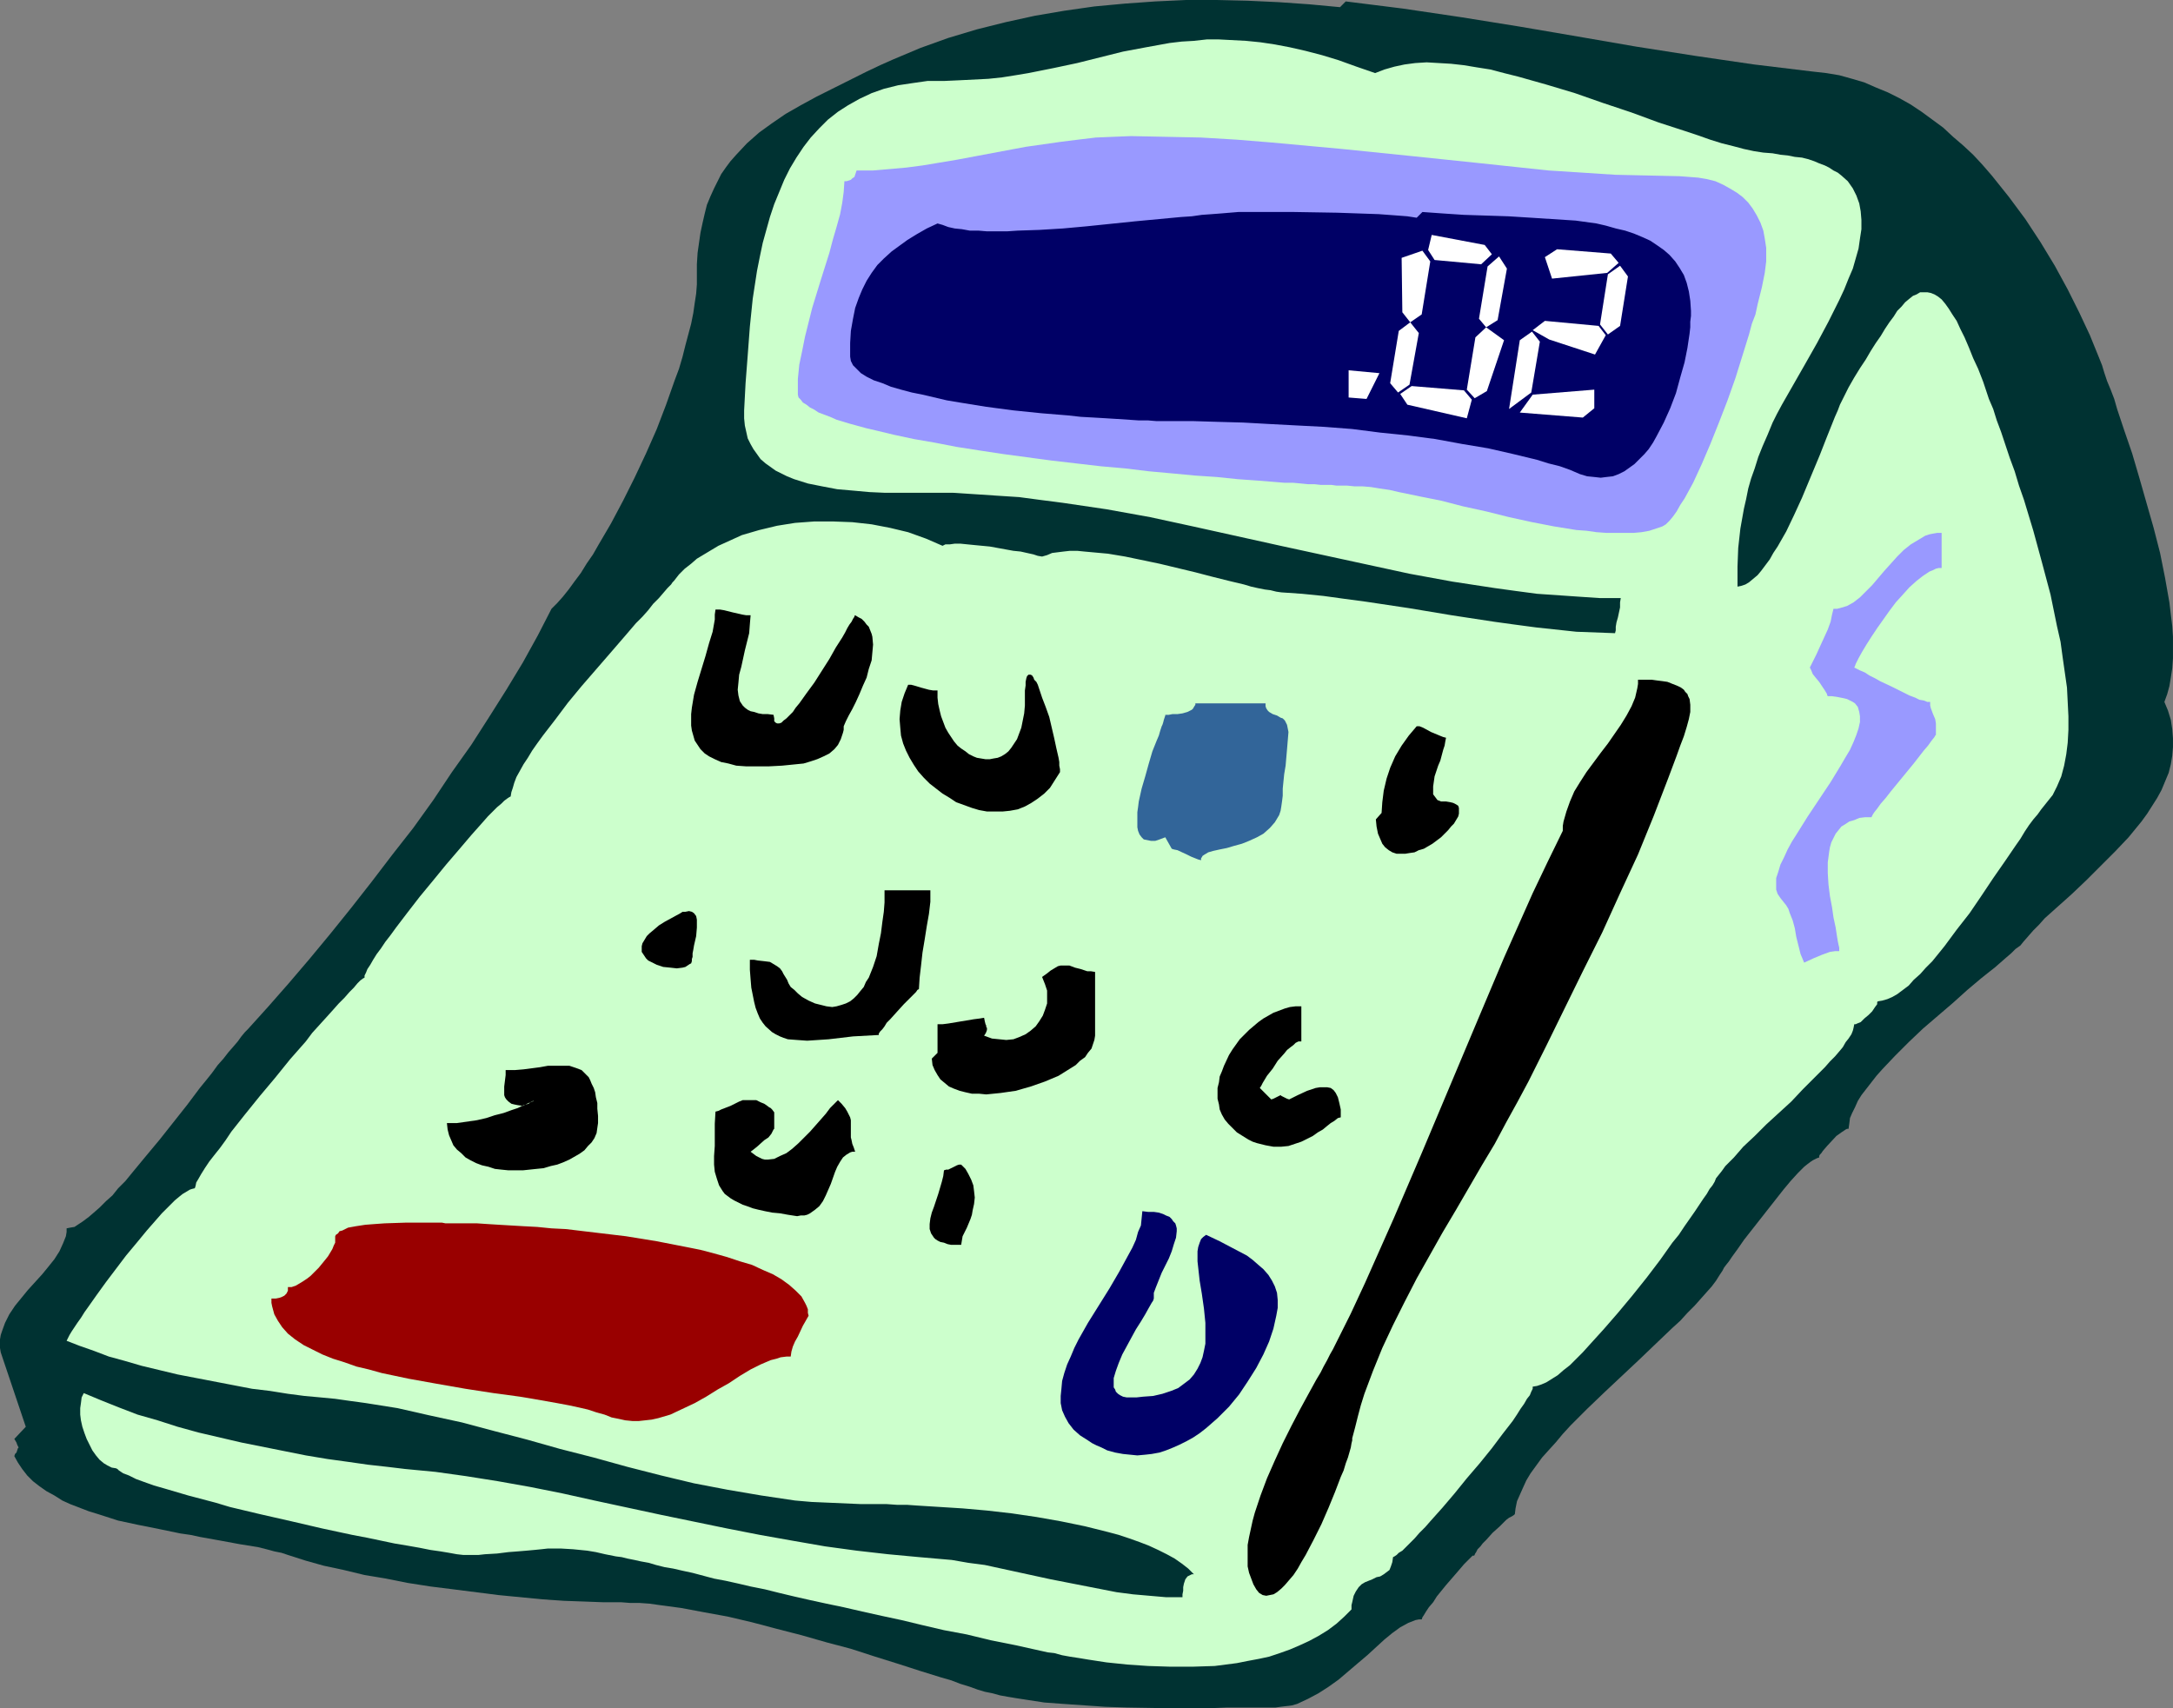 <?xml version="1.0" encoding="UTF-8" standalone="no"?>
<svg
   version="1.0"
   width="129.724mm"
   height="101.977mm"
   id="svg31"
   sodipodi:docname="Calculator 10.wmf"
   xmlns:inkscape="http://www.inkscape.org/namespaces/inkscape"
   xmlns:sodipodi="http://sodipodi.sourceforge.net/DTD/sodipodi-0.dtd"
   xmlns="http://www.w3.org/2000/svg"
   xmlns:svg="http://www.w3.org/2000/svg">
  <rect width="100%" height="100%" fill="#808080" stroke="none"/>
  <sodipodi:namedview
     id="namedview31"
     pagecolor="#ffffff"
     bordercolor="#000000"
     borderopacity="0.25"
     inkscape:showpageshadow="2"
     inkscape:pageopacity="0.0"
     inkscape:pagecheckerboard="0"
     inkscape:deskcolor="#d1d1d1"
     inkscape:document-units="mm" />
  <defs
     id="defs1">
    <pattern
       id="WMFhbasepattern"
       patternUnits="userSpaceOnUse"
       width="6"
       height="6"
       x="0"
       y="0" />
  </defs>
  <path
     style="fill:#003232;fill-opacity:1;fill-rule:evenodd;stroke:none"
     d="m 124.432,137.363 -3.07,5.979 -3.394,6.141 -3.717,6.141 -3.878,6.141 -4.04,6.303 -4.363,6.141 -4.202,6.303 -4.525,6.303 -4.686,5.979 -4.686,6.141 -4.686,5.979 -4.686,5.818 -4.686,5.656 -4.686,5.495 -4.686,5.333 -4.525,5.01 -0.646,0.646 -0.808,0.97 -0.808,1.131 -0.97,1.131 -1.131,1.293 -1.131,1.454 -1.293,1.454 -1.293,1.778 -1.293,1.616 -1.454,1.778 -2.909,3.878 -6.141,7.757 -3.232,3.878 -3.07,3.717 -1.454,1.778 -1.616,1.616 -1.293,1.616 -1.454,1.293 -1.454,1.454 -1.293,1.131 -1.131,0.97 -1.293,0.97 -0.97,0.646 -0.97,0.646 -0.97,0.162 -0.808,0.162 v 0.808 l -0.162,0.97 -0.646,1.616 -0.808,1.778 -1.131,1.778 -1.293,1.616 -1.454,1.778 -3.232,3.555 -1.454,1.778 -1.454,1.778 -1.293,1.939 -0.97,1.939 -0.646,1.778 -0.323,0.97 L 0,302.2 v 0.97 0.97 l 0.162,0.97 0.323,0.97 5.333,15.837 -2.586,2.747 0.485,0.808 0.162,0.485 0.162,0.323 0.162,0.323 -0.162,0.162 -0.162,0.485 -0.162,0.485 -0.323,0.323 -0.162,0.485 0.808,1.454 0.97,1.454 1.131,1.454 1.293,1.293 1.454,1.131 1.616,1.131 1.778,0.97 1.778,1.131 1.778,0.808 2.101,0.808 2.101,0.808 2.101,0.646 4.525,1.454 4.525,0.97 4.848,0.97 4.686,0.97 2.262,0.323 2.262,0.485 4.525,0.808 4.363,0.808 4.04,0.646 1.939,0.485 1.778,0.485 1.616,0.323 1.454,0.485 4.04,1.293 4.04,1.131 4.525,0.97 4.686,1.131 4.848,0.808 4.848,0.97 5.171,0.808 5.171,0.646 10.181,1.293 5.01,0.485 5.01,0.485 4.686,0.323 4.525,0.162 4.363,0.162 h 4.04 l 2.101,0.162 h 2.101 l 2.262,0.162 2.262,0.323 2.424,0.323 2.424,0.323 5.171,0.97 5.333,0.97 5.494,1.293 5.494,1.454 5.656,1.454 5.656,1.616 5.494,1.454 5.494,1.778 5.171,1.616 5.01,1.616 4.686,1.454 2.262,0.646 2.101,0.808 2.101,0.646 1.778,0.646 1.616,0.485 1.616,0.323 1.778,0.485 1.778,0.323 1.939,0.323 2.101,0.323 4.202,0.646 4.363,0.323 4.686,0.323 4.686,0.323 4.848,0.162 9.534,0.162 h 9.05 l 4.202,-0.162 h 4.04 1.778 5.01 l 1.131,-0.162 1.293,-0.162 1.293,-0.162 1.131,-0.323 2.424,-1.131 2.424,-1.293 2.262,-1.454 2.262,-1.616 4.363,-3.717 2.101,-1.778 1.939,-1.778 1.939,-1.778 1.778,-1.454 1.778,-1.293 1.778,-0.97 0.808,-0.323 0.808,-0.323 0.808,-0.162 h 0.646 l 0.162,-0.485 0.323,-0.485 0.485,-0.808 0.646,-0.97 0.97,-1.131 0.808,-1.293 2.101,-2.586 2.101,-2.424 0.97,-1.131 0.97,-1.131 0.808,-0.808 0.646,-0.646 0.485,-0.485 h 0.323 l 0.162,-0.162 v -0.162 l 0.323,-0.485 0.323,-0.646 0.646,-0.646 0.485,-0.646 0.808,-0.808 1.454,-1.616 1.616,-1.454 0.808,-0.808 0.646,-0.646 0.646,-0.485 0.646,-0.323 0.485,-0.323 0.162,-0.162 0.162,-1.293 0.323,-1.616 0.646,-1.454 0.646,-1.454 0.808,-1.778 0.97,-1.616 1.293,-1.778 1.293,-1.778 1.454,-1.616 1.616,-1.778 1.616,-1.939 1.778,-1.939 3.717,-3.717 3.878,-3.717 7.918,-7.434 3.878,-3.717 3.555,-3.394 1.778,-1.616 1.616,-1.778 1.616,-1.616 1.293,-1.454 1.293,-1.454 1.293,-1.454 0.97,-1.293 0.808,-1.293 0.323,-0.485 0.323,-0.485 0.323,-0.646 0.485,-0.646 0.646,-0.808 0.646,-0.97 1.293,-1.778 1.454,-2.101 1.778,-2.262 3.555,-4.525 1.778,-2.262 1.778,-2.262 1.616,-1.939 1.616,-1.778 1.454,-1.454 0.808,-0.646 0.646,-0.485 0.485,-0.323 0.646,-0.323 0.323,-0.162 0.485,-0.162 V 260.829 l 0.162,-0.323 0.323,-0.323 0.323,-0.485 0.97,-1.131 2.101,-2.262 1.131,-0.808 0.485,-0.323 0.485,-0.323 0.323,-0.162 h 0.323 l 0.162,-1.131 0.162,-1.293 0.485,-1.131 0.646,-1.293 0.646,-1.454 0.808,-1.293 1.131,-1.454 1.131,-1.454 1.131,-1.454 1.293,-1.454 2.909,-3.07 3.07,-3.07 3.232,-3.07 6.787,-5.818 3.232,-2.909 3.07,-2.586 1.616,-1.293 1.454,-1.131 1.293,-1.131 1.293,-1.131 1.131,-0.97 0.97,-0.97 1.131,-0.808 0.646,-0.808 1.131,-1.293 1.131,-1.293 1.293,-1.293 1.293,-1.454 3.07,-2.747 1.454,-1.293 1.616,-1.454 3.232,-3.07 3.232,-3.232 3.232,-3.232 3.07,-3.232 2.909,-3.555 1.293,-1.778 1.131,-1.778 1.131,-1.778 0.97,-1.778 0.808,-1.939 0.808,-1.939 0.485,-1.939 0.323,-1.939 0.162,-1.939 v -1.939 l -0.162,-2.101 -0.323,-2.101 -0.646,-2.101 -0.808,-1.939 0.646,-1.778 0.485,-1.778 0.323,-1.939 0.323,-2.101 0.162,-2.262 v -2.262 -2.586 l -0.162,-2.424 -0.323,-2.586 -0.323,-2.747 -0.485,-2.747 -0.485,-2.747 -1.131,-5.656 -1.454,-5.656 -1.616,-5.656 -1.616,-5.656 -1.616,-5.495 -1.778,-5.171 -0.808,-2.424 -0.808,-2.424 -0.646,-2.262 -0.808,-2.101 -0.808,-1.939 -0.646,-1.939 -0.485,-1.616 -0.646,-1.616 -2.101,-5.171 -2.424,-5.171 -2.586,-5.171 -2.909,-5.333 -3.232,-5.333 -3.394,-5.171 -3.717,-5.01 -3.878,-4.848 -2.101,-2.424 -2.101,-2.262 -2.262,-2.101 -2.262,-1.939 -2.262,-2.101 -2.424,-1.778 -2.424,-1.778 -2.424,-1.616 -2.586,-1.454 -2.586,-1.293 -2.747,-1.131 -2.586,-1.131 -2.747,-0.808 -2.909,-0.808 -2.909,-0.485 -2.909,-0.323 L 395.758,14.544 382.507,12.605 369.094,10.504 356.004,8.242 342.753,5.979 329.664,3.878 316.574,1.939 310.11,1.131 303.646,0.323 302.353,1.616 295.404,0.97 288.456,0.485 281.507,0.162 274.558,0 h -6.949 l -6.949,0.323 -6.787,0.485 -6.949,0.646 -6.787,0.97 -6.626,1.131 -6.626,1.454 -6.464,1.616 -6.464,1.939 -6.302,2.262 -6.141,2.586 -2.909,1.293 -3.07,1.454 -3.878,1.939 -3.878,1.939 -3.555,1.778 -3.555,1.939 -3.394,1.939 -3.07,2.101 -2.909,2.101 -2.747,2.424 -2.424,2.586 -1.293,1.454 -0.97,1.293 -1.131,1.616 -0.808,1.616 -0.808,1.616 -0.808,1.778 -0.808,1.939 -0.485,1.939 -0.485,2.101 -0.485,2.262 -0.323,2.262 -0.323,2.262 -0.162,2.586 v 2.747 1.778 l -0.162,2.101 -0.323,2.101 -0.323,2.262 -0.485,2.424 -0.646,2.424 -0.646,2.424 -0.646,2.586 -0.808,2.747 -0.97,2.586 -1.939,5.495 -2.101,5.495 -2.424,5.495 -2.586,5.495 -2.586,5.171 -2.747,5.171 -2.747,4.687 -1.293,2.262 -1.454,2.101 -1.293,2.101 -1.454,1.939 -1.293,1.778 -1.293,1.616 -1.293,1.454 z"
     id="path1" />
  <path
     style="fill:#ccffcc;fill-opacity:1;fill-rule:evenodd;stroke:none"
     d="m 82.254,220.59 v -0.485 l 0.323,-0.646 0.323,-0.808 0.646,-0.97 0.646,-1.131 0.808,-1.293 0.97,-1.293 0.97,-1.454 1.131,-1.454 1.293,-1.778 2.586,-3.394 2.747,-3.555 3.07,-3.717 2.909,-3.555 2.909,-3.394 2.747,-3.232 1.293,-1.454 1.293,-1.454 1.131,-1.293 1.131,-1.131 0.97,-0.97 0.97,-0.808 0.646,-0.646 0.646,-0.485 0.485,-0.323 0.323,-0.162 0.162,-0.97 0.323,-0.97 0.323,-1.131 0.485,-1.293 0.808,-1.454 0.808,-1.454 0.97,-1.454 0.97,-1.616 1.131,-1.616 1.293,-1.778 2.747,-3.555 2.909,-3.878 3.07,-3.717 6.302,-7.272 3.07,-3.555 2.909,-3.394 1.454,-1.454 1.293,-1.454 1.131,-1.454 1.293,-1.293 0.97,-1.131 0.97,-1.131 0.808,-0.808 0.323,-0.485 0.323,-0.323 1.131,-1.454 1.293,-1.293 1.454,-1.131 1.293,-1.131 1.616,-0.97 1.616,-0.97 1.616,-0.97 1.778,-0.808 1.778,-0.808 1.778,-0.808 3.878,-1.131 4.04,-0.97 4.04,-0.646 4.363,-0.323 h 4.202 l 4.363,0.162 4.363,0.485 4.202,0.808 4.04,0.97 4.04,1.454 3.717,1.616 0.646,-0.323 h 0.97 l 1.131,-0.162 h 1.293 l 1.616,0.162 1.616,0.162 3.394,0.323 3.555,0.646 1.778,0.323 1.616,0.162 1.454,0.323 1.454,0.323 0.97,0.323 0.97,0.162 1.131,-0.323 1.131,-0.485 1.293,-0.162 1.293,-0.162 1.454,-0.162 h 1.616 l 1.616,0.162 1.778,0.162 3.555,0.323 3.878,0.646 3.878,0.808 3.878,0.808 8.08,1.939 3.717,0.97 3.878,0.97 3.394,0.808 1.616,0.485 1.454,0.323 1.616,0.323 1.293,0.162 1.293,0.323 1.131,0.162 4.686,0.323 4.848,0.485 4.686,0.646 4.848,0.646 9.696,1.454 9.696,1.616 9.534,1.454 4.686,0.646 4.848,0.646 4.525,0.485 4.525,0.485 4.363,0.162 4.363,0.162 0.162,-0.646 v -0.808 l 0.162,-0.97 0.323,-1.131 0.485,-2.262 v -1.131 l 0.162,-0.97 h -4.686 l -4.848,-0.323 -4.686,-0.323 -4.686,-0.323 -4.848,-0.646 -4.686,-0.646 -9.534,-1.454 -9.696,-1.778 -9.696,-2.101 -19.392,-4.202 -19.715,-4.363 -9.696,-2.101 -9.858,-1.778 -9.858,-1.454 -5.01,-0.646 -4.848,-0.646 -5.01,-0.323 -4.848,-0.323 -5.01,-0.323 h -4.848 -6.787 -3.717 l -3.555,-0.162 -3.555,-0.323 -3.717,-0.323 -3.394,-0.646 -3.232,-0.646 -3.07,-0.97 -1.616,-0.646 -1.293,-0.646 -1.293,-0.646 -1.131,-0.808 -1.131,-0.808 -1.131,-0.97 -0.808,-1.131 -0.808,-1.131 -0.646,-1.131 -0.646,-1.293 -0.323,-1.454 -0.323,-1.454 -0.162,-1.616 v -1.778 l 0.323,-6.141 0.485,-6.303 0.485,-6.464 0.646,-6.303 0.97,-6.303 0.646,-3.232 0.646,-3.07 0.808,-2.909 0.808,-2.909 0.97,-2.909 1.131,-2.747 1.131,-2.747 1.293,-2.586 1.454,-2.424 1.616,-2.424 1.616,-2.101 1.939,-2.101 1.939,-1.939 2.262,-1.778 2.262,-1.454 2.586,-1.454 2.747,-1.293 2.747,-0.97 3.232,-0.808 3.232,-0.485 3.394,-0.485 h 3.717 l 3.555,-0.162 3.232,-0.162 3.232,-0.162 3.07,-0.323 3.07,-0.485 2.909,-0.485 5.656,-1.131 5.333,-1.131 5.171,-1.293 5.171,-1.293 5.171,-0.97 5.333,-0.97 2.747,-0.323 2.747,-0.162 2.909,-0.323 h 2.747 l 3.07,0.162 3.07,0.162 3.232,0.323 3.232,0.485 3.394,0.646 3.555,0.808 3.717,0.97 3.717,1.131 4.04,1.454 4.202,1.454 2.101,-0.808 2.262,-0.646 2.262,-0.485 2.424,-0.323 2.586,-0.162 2.747,0.162 2.747,0.162 2.909,0.323 2.909,0.485 3.07,0.485 3.07,0.808 3.232,0.808 6.302,1.778 6.464,1.939 6.464,2.262 6.302,2.101 6.141,2.262 5.979,1.939 2.909,0.97 2.747,0.97 2.586,0.808 2.586,0.646 2.424,0.646 2.262,0.485 2.101,0.323 2.101,0.162 1.778,0.323 1.616,0.162 1.616,0.323 1.616,0.162 1.293,0.323 1.454,0.485 1.131,0.485 1.293,0.485 0.97,0.485 0.97,0.646 0.97,0.485 0.808,0.646 1.454,1.293 1.131,1.616 0.808,1.616 0.646,1.778 0.323,1.778 0.162,1.939 v 2.101 l -0.323,2.101 -0.323,2.262 -0.646,2.262 -0.646,2.262 -0.97,2.262 -0.97,2.424 -1.131,2.424 -2.424,4.848 -2.586,4.848 -2.747,4.848 -1.293,2.262 -1.293,2.262 -2.586,4.525 -1.131,2.101 -0.97,1.939 -1.131,2.747 -1.131,2.586 -0.97,2.424 -0.808,2.586 -0.808,2.262 -0.646,2.262 -0.485,2.424 -0.485,2.101 -0.808,4.525 -0.485,4.363 -0.162,4.202 v 4.525 l 0.808,-0.162 0.97,-0.323 0.808,-0.485 0.97,-0.808 0.97,-0.808 0.808,-0.97 0.97,-1.293 0.97,-1.293 0.808,-1.454 0.97,-1.454 1.939,-3.394 1.778,-3.717 1.778,-3.878 3.232,-7.757 0.808,-1.939 1.454,-3.717 0.646,-1.616 0.646,-1.616 0.646,-1.616 0.646,-1.454 0.485,-1.293 0.646,-1.293 0.485,-0.97 0.485,-0.97 0.323,-0.646 1.293,-2.262 1.293,-2.101 1.293,-1.939 1.131,-1.939 1.131,-1.778 1.131,-1.616 0.97,-1.616 0.97,-1.454 0.97,-1.293 0.808,-1.293 0.97,-0.97 0.808,-0.97 0.97,-0.808 0.808,-0.646 0.808,-0.323 0.808,-0.485 h 0.808 0.808 l 0.808,0.162 0.808,0.323 0.808,0.485 0.808,0.646 0.808,0.97 0.808,1.131 0.808,1.293 0.97,1.454 0.808,1.778 0.97,1.939 0.97,2.262 0.97,2.424 1.131,2.424 1.131,2.909 0.323,0.97 0.323,0.97 0.646,1.939 0.97,2.262 0.808,2.586 0.97,2.586 0.97,2.909 0.97,2.909 1.131,3.07 0.97,3.232 1.131,3.232 2.101,6.949 1.939,7.111 1.939,7.272 1.454,7.111 0.808,3.555 0.485,3.555 0.485,3.394 0.485,3.394 0.162,3.232 0.162,3.232 v 3.07 l -0.162,2.909 -0.323,2.586 -0.485,2.586 -0.646,2.424 -0.97,2.262 -0.97,1.939 -1.293,1.616 -0.646,0.808 -0.646,0.808 -0.808,1.131 -0.97,1.131 -0.97,1.293 -0.97,1.454 -0.97,1.616 -1.131,1.616 -2.424,3.555 -2.586,3.717 -2.586,3.878 -2.747,4.04 -2.909,3.717 -2.747,3.717 -2.747,3.394 -1.454,1.454 -1.293,1.454 -1.454,1.293 -1.131,1.293 -1.293,0.97 -1.293,0.97 -1.131,0.646 -1.131,0.485 -1.131,0.323 -0.97,0.162 -0.162,0.162 v 0.485 l -0.485,0.646 -0.646,0.97 -0.808,0.808 -0.97,0.808 -0.808,0.808 -0.808,0.323 -0.323,0.162 h -0.323 l -0.162,0.808 -0.162,0.646 -0.323,0.808 -0.646,0.97 -0.646,0.808 -0.646,1.131 -0.808,0.97 -0.97,1.131 -1.131,1.131 -1.131,1.293 -2.424,2.424 -2.586,2.586 -2.586,2.747 -5.656,5.171 -2.586,2.586 -2.586,2.424 -2.101,2.424 -0.97,0.97 -0.97,0.97 -0.808,1.131 -0.646,0.808 -0.646,0.808 -0.323,0.808 -0.485,0.808 -0.646,0.808 -0.646,1.131 -0.808,1.131 -0.97,1.454 -0.97,1.454 -1.131,1.616 -1.131,1.616 -1.293,1.939 -1.454,1.778 -2.747,3.878 -3.07,4.04 -3.232,4.04 -3.232,3.878 -3.232,3.717 -1.616,1.778 -1.616,1.778 -1.454,1.616 -1.454,1.454 -1.454,1.454 -1.454,1.131 -1.293,1.131 -1.293,0.808 -1.293,0.808 -1.131,0.485 -0.97,0.323 -0.97,0.162 v 0.485 l -0.323,0.646 -0.323,0.808 -0.646,0.808 -0.646,1.131 -0.808,1.131 -0.808,1.293 -0.97,1.454 -1.131,1.454 -1.131,1.454 -2.424,3.232 -2.747,3.394 -2.909,3.394 -2.747,3.394 -2.747,3.232 -2.747,3.07 -1.131,1.293 -1.293,1.293 -1.131,1.293 -0.97,0.97 -0.97,0.97 -0.808,0.808 -0.808,0.485 -0.485,0.485 -0.485,0.323 -0.323,0.162 -0.162,1.131 -0.323,0.97 -0.323,0.808 -0.646,0.485 -0.646,0.485 -0.808,0.485 -0.808,0.162 -0.97,0.485 -1.616,0.646 -0.808,0.485 -0.646,0.646 -0.646,0.97 -0.485,0.97 -0.323,1.454 -0.162,0.646 v 0.97 l -1.616,1.616 -1.778,1.616 -1.939,1.454 -2.101,1.293 -2.101,1.131 -2.101,0.97 -2.262,0.97 -2.262,0.808 -2.424,0.808 -2.262,0.485 -2.586,0.485 -2.424,0.485 -5.01,0.646 -5.01,0.162 h -5.01 l -5.01,-0.162 -4.686,-0.323 -4.686,-0.485 -4.202,-0.646 -1.939,-0.323 -2.101,-0.323 -1.778,-0.323 -1.778,-0.485 -1.454,-0.162 -1.454,-0.323 -5.818,-1.293 -5.656,-1.131 -5.333,-1.293 -5.171,-0.97 -4.848,-1.131 -4.686,-1.131 -4.525,-0.97 -4.363,-0.97 -4.202,-0.97 -3.878,-0.808 -3.717,-0.808 -3.555,-0.808 -3.394,-0.808 -3.232,-0.808 -3.232,-0.646 -2.747,-0.646 -2.909,-0.646 -2.586,-0.485 -2.424,-0.646 -2.424,-0.646 -2.262,-0.485 -2.101,-0.485 -1.939,-0.323 -1.939,-0.485 -1.616,-0.485 -1.778,-0.323 -1.454,-0.323 -1.616,-0.323 -1.293,-0.323 -1.293,-0.162 -2.424,-0.485 -2.101,-0.485 -1.939,-0.323 -1.616,-0.162 -1.616,-0.162 -2.747,-0.162 h -2.909 l -1.454,0.162 -1.616,0.162 -1.778,0.162 -1.939,0.162 -2.101,0.162 -2.586,0.323 -2.747,0.162 -1.454,0.162 h -1.616 -0.808 -0.485 -0.485 l -1.454,-0.162 -1.778,-0.323 -1.939,-0.323 -2.262,-0.323 -2.424,-0.485 -2.747,-0.485 -2.909,-0.485 -3.07,-0.646 -3.07,-0.646 -3.394,-0.646 -6.787,-1.454 -6.949,-1.616 -7.11,-1.616 -6.787,-1.616 -3.232,-0.97 -3.07,-0.808 -3.07,-0.808 -2.747,-0.808 -2.747,-0.808 -2.262,-0.646 -2.262,-0.808 -1.778,-0.646 -1.616,-0.808 -1.293,-0.485 -0.485,-0.323 -0.485,-0.323 -0.323,-0.323 -0.323,-0.162 -0.97,-0.162 -0.97,-0.485 -0.808,-0.485 -0.97,-0.808 -0.808,-0.97 -0.808,-1.131 -0.646,-1.293 -0.646,-1.293 -0.485,-1.293 -0.485,-1.454 -0.323,-1.454 -0.162,-1.293 v -1.454 l 0.162,-1.131 0.162,-1.293 0.485,-0.97 3.878,1.616 4.04,1.616 4.202,1.616 4.525,1.293 4.525,1.454 4.686,1.293 4.848,1.131 4.848,1.131 9.696,1.939 4.848,0.97 4.848,0.808 4.686,0.646 4.525,0.646 4.363,0.485 4.04,0.485 6.787,0.646 6.949,0.97 7.11,1.131 7.272,1.293 7.272,1.454 7.272,1.616 15.029,3.232 14.867,3.07 7.434,1.454 7.272,1.293 7.434,1.293 7.11,0.97 7.11,0.808 6.949,0.646 3.717,0.323 3.717,0.323 3.717,0.646 3.717,0.485 7.434,1.616 7.434,1.616 7.434,1.454 7.434,1.454 3.717,0.485 3.717,0.323 3.717,0.323 h 3.717 v -0.646 l 0.162,-0.808 v -0.808 l 0.162,-0.808 0.323,-0.97 0.485,-0.646 0.646,-0.323 0.323,-0.162 h 0.485 l -1.293,-1.293 -1.454,-1.131 -1.616,-1.131 -1.778,-0.97 -1.939,-0.97 -2.101,-0.97 -2.101,-0.808 -2.262,-0.808 -2.424,-0.808 -2.424,-0.646 -5.171,-1.293 -5.494,-1.131 -5.494,-0.97 -5.494,-0.808 -5.656,-0.646 -5.494,-0.485 -5.171,-0.323 -5.171,-0.323 -2.262,-0.162 h -2.262 l -2.262,-0.162 h -2.101 -1.939 -1.778 l -3.717,-0.162 -3.717,-0.162 -3.717,-0.162 -3.717,-0.323 -7.595,-1.131 -7.595,-1.293 -7.595,-1.454 -7.434,-1.778 -7.595,-1.939 -7.595,-2.101 -7.595,-1.939 -7.434,-2.101 -7.434,-1.939 -7.272,-1.939 -7.434,-1.616 -7.11,-1.616 -7.11,-1.131 -3.555,-0.485 -3.394,-0.485 -3.394,-0.323 -3.555,-0.323 -3.717,-0.485 -4.04,-0.646 -4.04,-0.485 -4.202,-0.808 -8.403,-1.616 -4.202,-0.808 -4.04,-0.97 -4.04,-0.97 -3.878,-1.131 -3.555,-0.97 -3.394,-1.293 -3.232,-1.131 -2.909,-1.131 0.323,-0.646 0.323,-0.646 0.485,-0.808 0.646,-0.97 0.646,-0.97 0.808,-1.131 0.808,-1.293 0.808,-1.131 1.939,-2.747 2.101,-2.909 4.525,-5.979 2.424,-2.909 2.262,-2.747 2.262,-2.586 1.131,-1.293 0.97,-0.97 0.97,-0.97 0.97,-0.97 0.97,-0.808 0.808,-0.646 0.808,-0.485 0.808,-0.485 0.485,-0.162 0.646,-0.162 0.162,-0.485 0.162,-0.808 0.485,-0.808 0.646,-1.131 0.808,-1.293 0.97,-1.454 1.131,-1.454 1.293,-1.616 1.293,-1.778 1.293,-1.939 3.07,-3.878 3.394,-4.202 3.394,-4.04 3.394,-4.202 3.555,-4.04 1.454,-1.939 1.616,-1.778 1.616,-1.778 1.454,-1.616 1.293,-1.454 1.293,-1.293 1.131,-1.293 0.97,-0.97 0.808,-0.97 0.646,-0.646 0.646,-0.485 z"
     id="path2" />
  <path
     style="fill:#9999ff;fill-opacity:1;fill-rule:evenodd;stroke:none"
     d="m 401.737,202.652 0.646,0.808 0.646,0.808 0.485,0.808 0.323,0.97 0.646,1.616 0.485,1.778 0.323,1.939 0.485,1.939 0.485,1.939 0.808,1.939 2.101,-0.97 1.939,-0.808 1.778,-0.646 1.131,-0.162 h 0.97 v -0.808 l -0.162,-0.646 -0.162,-0.808 -0.162,-0.97 -0.323,-2.101 -0.485,-2.262 -0.323,-2.262 -0.485,-2.586 -0.323,-2.586 -0.162,-2.586 v -2.424 l 0.323,-2.424 0.162,-0.97 0.323,-1.131 0.485,-0.97 0.485,-0.97 0.646,-0.808 0.646,-0.808 0.808,-0.485 0.97,-0.646 1.131,-0.323 1.131,-0.485 1.293,-0.162 h 1.454 l 0.162,-0.323 0.162,-0.323 0.323,-0.485 0.646,-0.808 0.808,-1.131 1.131,-1.293 1.131,-1.454 5.171,-6.303 1.131,-1.454 1.131,-1.454 0.97,-1.131 0.808,-1.131 0.646,-0.808 0.162,-0.323 0.162,-0.162 v -2.586 l -0.162,-0.97 -0.485,-1.131 -0.485,-1.293 -0.162,-0.646 v -0.808 h -0.646 l -0.808,-0.323 -0.97,-0.162 -0.97,-0.485 -1.293,-0.485 -1.293,-0.646 -2.586,-1.293 -2.747,-1.293 -1.131,-0.646 -1.293,-0.646 -0.97,-0.646 -1.131,-0.485 -0.646,-0.323 -0.646,-0.323 0.162,-0.323 0.162,-0.485 0.646,-1.293 0.808,-1.454 0.97,-1.616 1.131,-1.778 1.293,-1.939 2.747,-3.878 1.454,-1.939 1.616,-1.778 1.454,-1.616 1.616,-1.454 1.454,-1.131 1.454,-0.97 0.808,-0.323 0.646,-0.323 0.646,-0.162 h 0.646 v -7.919 h -0.97 l -0.97,0.162 -0.808,0.162 -0.97,0.323 -1.616,0.97 -1.616,0.97 -1.616,1.293 -1.454,1.454 -2.909,3.232 -2.747,3.232 -1.454,1.454 -1.293,1.293 -1.454,1.131 -1.454,0.808 -1.616,0.485 -0.646,0.162 h -0.808 l -0.162,0.646 -0.162,0.646 -0.162,0.808 -0.162,0.808 -0.646,1.778 -1.778,3.878 -0.808,1.778 -0.808,1.616 -0.323,0.646 -0.323,0.646 0.162,0.323 0.162,0.323 0.323,0.808 0.646,0.808 0.808,0.97 0.646,0.97 0.646,0.97 0.485,0.808 v 0.162 l 0.162,0.323 h 0.97 l 1.131,0.162 0.808,0.162 0.808,0.162 0.646,0.162 0.646,0.323 0.646,0.323 0.485,0.323 0.646,0.808 0.323,1.131 0.162,0.97 v 1.293 l -0.323,1.454 -0.485,1.454 -0.646,1.616 -0.808,1.778 -0.97,1.616 -1.131,1.939 -2.262,3.717 -5.171,7.757 -2.424,3.878 -1.131,1.778 -0.97,1.778 -0.808,1.778 -0.808,1.616 -0.485,1.616 -0.485,1.454 v 1.293 1.293 l 0.323,0.97 z"
     id="path3" />
  <path
     style="fill:#000000;fill-opacity:1;fill-rule:evenodd;stroke:none"
     d="m 352.611,187.461 -3.394,6.949 -3.394,7.111 -3.232,7.272 -3.232,7.272 -6.141,14.544 -12.443,29.574 -6.302,14.706 -3.232,7.272 -3.232,7.272 -3.232,6.949 -3.555,7.111 -0.485,0.97 -0.646,1.131 -0.646,1.293 -0.808,1.454 -0.646,1.293 -0.97,1.616 -1.778,3.232 -1.939,3.555 -1.939,3.717 -1.939,3.878 -1.778,3.878 -1.778,4.04 -1.454,3.878 -1.293,3.878 -0.485,1.778 -0.808,3.717 -0.323,1.778 v 1.616 1.616 1.616 l 0.323,1.454 0.485,1.293 0.485,1.293 0.646,1.131 0.646,0.808 0.808,0.485 0.808,0.162 0.808,-0.162 0.808,-0.162 0.808,-0.485 0.97,-0.808 0.808,-0.808 0.97,-1.131 0.97,-1.131 0.97,-1.454 0.808,-1.454 0.97,-1.616 1.778,-3.394 1.778,-3.555 1.616,-3.717 1.454,-3.555 1.293,-3.394 0.646,-1.454 0.485,-1.616 0.485,-1.293 0.323,-1.131 0.323,-1.131 0.162,-0.97 0.162,-0.646 v -0.485 l 0.646,-2.424 0.646,-2.586 0.646,-2.424 0.808,-2.586 1.939,-5.171 2.101,-5.171 2.424,-5.171 2.586,-5.171 2.747,-5.333 2.909,-5.171 2.909,-5.171 3.07,-5.171 2.909,-5.01 2.909,-5.01 2.909,-4.848 2.586,-4.848 2.586,-4.687 2.424,-4.525 1.939,-3.878 2.101,-4.202 4.04,-8.242 4.202,-8.565 4.363,-8.727 4.04,-8.888 4.04,-8.727 1.778,-4.363 1.778,-4.363 1.616,-4.202 1.616,-4.202 0.97,-2.586 0.97,-2.586 0.808,-2.262 0.808,-2.101 0.646,-2.101 0.485,-1.778 0.323,-1.616 v -1.616 l -0.162,-1.293 -0.323,-0.646 -0.162,-0.485 -0.485,-0.485 -0.323,-0.485 -0.646,-0.485 -0.646,-0.323 -0.808,-0.323 -0.808,-0.323 -0.808,-0.323 -1.131,-0.162 -1.293,-0.162 -1.131,-0.162 h -1.454 -1.616 v 0.97 l -0.162,0.97 -0.485,2.101 -0.808,1.939 -1.131,2.101 -1.293,2.101 -1.454,2.101 -1.454,2.101 -1.616,2.101 -3.232,4.363 -1.454,2.262 -1.293,2.101 -0.97,2.262 -0.808,2.262 -0.646,2.262 -0.162,0.97 z"
     id="path4" />
  <path
     style="fill:#000000;fill-opacity:1;fill-rule:evenodd;stroke:none"
     d="m 190.365,163.867 0.485,-1.131 0.323,-0.646 0.323,-0.646 0.808,-1.454 0.808,-1.616 0.808,-1.778 0.808,-1.939 0.808,-1.778 0.485,-1.939 0.646,-1.939 0.162,-1.778 0.162,-1.778 -0.162,-1.778 -0.162,-0.646 -0.323,-0.808 -0.323,-0.808 -0.485,-0.485 -0.485,-0.646 -0.646,-0.646 -0.646,-0.323 -0.808,-0.485 -0.162,0.162 v 0.162 l -0.323,0.485 -0.323,0.646 -0.485,0.646 -0.485,0.808 -0.485,0.97 -0.646,1.131 -1.454,2.262 -1.454,2.586 -3.394,5.333 -1.778,2.424 -1.616,2.262 -0.808,0.97 -0.646,0.97 -0.808,0.808 -0.646,0.646 -0.646,0.485 -0.485,0.485 -0.485,0.162 h -0.485 l -0.323,-0.162 -0.323,-0.323 v -0.646 l -0.162,-0.808 -1.293,-0.162 h -1.131 l -0.97,-0.162 -0.97,-0.323 -0.808,-0.162 -0.646,-0.323 -0.646,-0.485 -0.485,-0.485 -0.323,-0.485 -0.323,-0.485 -0.323,-1.293 -0.162,-1.293 0.162,-1.616 0.162,-1.778 0.485,-1.778 0.808,-3.717 0.97,-3.878 0.162,-2.101 0.162,-1.939 h -0.97 l -0.97,-0.162 -2.101,-0.485 -1.939,-0.485 -0.97,-0.162 h -0.97 l -0.162,1.131 v 1.131 l -0.485,2.747 -0.808,2.586 -0.808,2.909 -1.778,5.818 -0.808,2.909 -0.485,2.909 -0.162,1.454 v 1.293 1.293 l 0.162,1.131 0.323,1.131 0.323,1.131 0.646,0.97 0.646,0.97 0.97,0.97 0.97,0.646 1.293,0.646 1.454,0.646 1.616,0.323 1.778,0.485 2.262,0.162 h 2.262 2.747 l 3.07,-0.162 3.232,-0.323 1.616,-0.162 1.616,-0.485 1.454,-0.485 1.454,-0.646 1.293,-0.646 1.131,-0.97 0.808,-0.97 0.646,-1.293 0.485,-1.454 0.162,-0.646 z"
     id="path5" />
  <path
     style="fill:#000000;fill-opacity:1;fill-rule:evenodd;stroke:none"
     d="m 239.168,174.209 v -0.646 l -0.162,-0.808 v -0.808 l -0.162,-0.97 -0.485,-2.101 -0.485,-2.262 -1.131,-4.848 -0.808,-2.262 -0.808,-2.101 -0.646,-1.939 -0.323,-0.97 -0.323,-0.646 -0.485,-0.485 -0.162,-0.485 -0.323,-0.485 -0.323,-0.162 h -0.323 -0.162 l -0.323,0.323 -0.162,0.485 -0.162,0.808 v 0.808 l -0.162,1.131 v 1.293 2.101 l -0.162,1.778 -0.323,1.616 -0.323,1.616 -0.485,1.293 -0.485,1.293 -0.646,0.97 -0.646,0.97 -0.646,0.808 -0.808,0.646 -0.808,0.485 -0.808,0.323 -0.97,0.162 -0.808,0.162 h -0.97 l -0.97,-0.162 -0.97,-0.162 -0.808,-0.323 -0.97,-0.485 -0.808,-0.646 -0.97,-0.646 -0.808,-0.646 -0.808,-0.97 -0.646,-0.97 -0.646,-0.97 -0.646,-1.131 -0.485,-1.293 -0.485,-1.293 -0.323,-1.293 -0.323,-1.454 -0.162,-1.454 v -1.616 h -0.97 l -0.97,-0.162 -1.778,-0.485 -1.616,-0.485 -0.646,-0.162 h -0.646 l -0.808,1.939 -0.646,1.939 -0.323,1.939 -0.162,1.939 0.162,1.939 0.162,1.778 0.485,1.778 0.646,1.616 0.808,1.616 0.97,1.616 0.97,1.454 1.293,1.454 1.293,1.293 1.454,1.131 1.454,1.131 1.616,0.97 1.454,0.97 1.778,0.646 1.778,0.646 1.616,0.485 1.778,0.323 h 1.778 1.778 l 1.616,-0.162 1.778,-0.323 1.616,-0.646 1.454,-0.808 1.454,-0.97 1.454,-1.131 1.293,-1.293 1.131,-1.778 z"
     id="path6" />
  <path
     style="fill:#326599;fill-opacity:1;fill-rule:evenodd;stroke:none"
     d="m 290.718,165.159 -0.162,-0.808 -0.162,-0.808 -0.323,-0.646 -0.162,-0.323 -0.485,-0.485 -0.485,-0.162 -0.808,-0.485 -0.97,-0.323 -0.808,-0.485 -0.323,-0.323 -0.323,-0.485 -0.162,-0.485 v -0.646 H 269.71 v 0.323 l -0.323,0.485 -0.162,0.323 -0.323,0.323 -0.97,0.485 -1.131,0.323 -1.131,0.162 h -1.131 l -0.808,0.162 h -0.808 v 0.162 l -0.162,0.485 -0.162,0.485 -0.162,0.646 -0.162,0.485 -0.162,0.323 -0.323,0.97 -0.323,1.131 -0.485,1.131 -0.97,2.424 -0.808,2.747 -0.808,2.909 -0.808,2.747 -0.646,2.909 -0.162,1.293 -0.162,1.131 v 1.293 1.131 0.97 l 0.162,0.808 0.323,0.808 0.485,0.646 0.485,0.485 0.808,0.162 0.808,0.162 h 0.97 l 0.97,-0.323 1.293,-0.485 1.454,2.586 0.485,0.162 0.808,0.162 2.101,0.97 0.97,0.485 0.808,0.323 0.808,0.323 0.646,0.162 v -0.485 l 0.162,-0.162 0.162,-0.323 0.485,-0.323 0.808,-0.485 1.131,-0.323 1.454,-0.323 1.616,-0.323 1.616,-0.485 1.778,-0.485 1.616,-0.646 1.778,-0.808 1.454,-0.808 1.454,-1.293 1.131,-1.293 0.485,-0.808 0.485,-0.808 0.323,-0.97 0.162,-0.97 0.162,-1.131 0.162,-1.293 v -1.616 l 0.162,-1.616 0.162,-1.616 0.323,-1.939 0.323,-3.717 0.162,-1.939 z"
     id="path7" />
  <path
     style="fill:#000000;fill-opacity:1;fill-rule:evenodd;stroke:none"
     d="m 326.27,180.835 h -0.646 -0.485 l -0.808,-0.323 -0.485,-0.646 -0.485,-0.646 v -0.808 -0.97 l 0.162,-1.131 0.162,-1.131 0.808,-2.424 0.485,-1.131 0.646,-2.424 0.323,-0.97 0.162,-0.97 0.162,-0.808 -0.646,-0.162 -0.808,-0.323 -1.939,-0.808 -1.778,-0.97 -0.808,-0.323 h -0.646 l -1.778,2.101 -1.616,2.262 -1.454,2.424 -1.131,2.586 -0.808,2.424 -0.646,2.747 -0.323,2.586 -0.162,2.424 -1.293,1.454 0.162,1.616 0.323,1.616 0.485,1.131 0.485,1.131 0.646,0.808 0.808,0.646 0.808,0.485 0.97,0.323 h 0.97 0.97 l 0.97,-0.162 1.131,-0.162 0.97,-0.485 1.131,-0.323 1.939,-1.131 1.939,-1.454 1.616,-1.616 0.646,-0.808 0.646,-0.646 0.485,-0.808 0.485,-0.808 0.162,-0.646 v -0.646 -0.646 l -0.162,-0.485 -0.485,-0.323 -0.646,-0.323 -0.646,-0.162 z"
     id="path8" />
  <path
     style="fill:#000000;fill-opacity:1;fill-rule:evenodd;stroke:none"
     d="m 302.515,252.102 v -0.97 -0.808 l -0.323,-1.454 -0.323,-1.293 -0.485,-0.97 -0.485,-0.646 -0.646,-0.485 -0.808,-0.162 h -0.808 -0.808 l -0.97,0.162 -0.97,0.323 -0.97,0.323 -2.101,0.97 -0.97,0.485 -0.97,0.485 -0.485,-0.162 -0.323,-0.162 -0.646,-0.323 -0.323,-0.162 -0.162,-0.162 -0.323,0.162 -0.323,0.162 -0.646,0.323 -0.323,0.162 -0.485,0.162 -2.586,-2.586 0.323,-0.485 0.323,-0.646 0.485,-0.808 0.485,-0.808 1.293,-1.616 1.131,-1.778 1.454,-1.616 0.646,-0.808 0.808,-0.646 0.646,-0.485 0.485,-0.485 0.646,-0.323 h 0.646 v -7.919 h -1.293 l -1.293,0.162 -1.131,0.323 -1.293,0.485 -1.293,0.485 -1.131,0.646 -1.131,0.646 -1.131,0.808 -2.101,1.778 -2.101,2.101 -1.616,2.262 -0.808,1.293 -1.131,2.424 -0.485,1.293 -0.485,1.131 -0.162,1.293 -0.323,1.293 v 1.293 1.131 l 0.323,1.293 0.162,1.131 0.485,1.131 0.646,1.131 0.808,0.97 0.97,0.97 0.97,0.97 1.293,0.808 1.293,0.808 0.97,0.485 0.97,0.323 1.939,0.485 1.778,0.323 h 1.778 l 1.616,-0.162 1.454,-0.485 1.454,-0.485 1.293,-0.646 1.293,-0.646 1.131,-0.808 1.131,-0.646 0.97,-0.808 0.808,-0.646 0.808,-0.485 0.808,-0.646 z"
     id="path9" />
  <path
     style="fill:#000000;fill-opacity:1;fill-rule:evenodd;stroke:none"
     d="m 247.086,233.68 v -14.544 0.162 l -0.97,-0.162 h -0.808 l -1.454,-0.485 -0.646,-0.162 -0.646,-0.162 -1.293,-0.485 h -1.293 -0.646 l -0.646,0.162 -0.808,0.485 -0.808,0.485 -0.808,0.646 -1.131,0.808 0.646,1.616 0.485,1.454 v 1.454 1.454 l -0.485,1.454 -0.485,1.293 -0.808,1.293 -0.808,1.131 -1.131,0.97 -1.131,0.808 -1.454,0.646 -1.293,0.485 -1.616,0.162 -1.616,-0.162 -1.616,-0.162 -1.778,-0.646 0.323,-0.485 0.162,-0.323 0.162,-0.485 v -0.485 l -0.162,-0.162 v -0.323 l -0.162,-0.323 -0.162,-0.646 -0.162,-0.808 -0.97,0.162 -1.293,0.162 -2.909,0.485 -2.909,0.485 -1.293,0.162 h -1.131 v 6.464 l -1.293,1.293 0.162,1.454 0.485,1.131 0.646,1.131 0.646,0.97 0.97,0.808 0.97,0.808 1.131,0.485 1.293,0.485 1.293,0.323 1.454,0.323 h 1.616 l 1.616,0.162 1.616,-0.162 1.616,-0.162 3.394,-0.485 3.394,-0.97 3.232,-1.131 3.07,-1.293 1.293,-0.808 1.293,-0.808 1.293,-0.808 0.97,-0.97 1.131,-0.808 0.646,-0.97 0.808,-0.97 0.323,-0.97 0.323,-0.97 z"
     id="path10" />
  <path
     style="fill:#000000;fill-opacity:1;fill-rule:evenodd;stroke:none"
     d="m 207.333,223.175 0.162,-2.586 0.323,-2.747 0.323,-2.909 0.485,-2.909 0.485,-3.07 0.485,-2.747 0.323,-2.747 v -2.586 h -10.342 v 1.131 0.808 0.808 l -0.162,2.101 -0.323,2.262 -0.323,2.586 -0.485,2.424 -0.485,2.747 -0.808,2.424 -0.97,2.424 -0.646,0.97 -0.485,1.131 -0.808,0.97 -0.646,0.808 -0.808,0.808 -0.808,0.646 -0.97,0.485 -0.97,0.323 -1.131,0.323 -0.97,0.162 -1.293,-0.162 -1.293,-0.323 -1.293,-0.323 -1.454,-0.646 -1.454,-0.808 -0.97,-0.808 -0.808,-0.808 -0.808,-0.646 -0.485,-0.808 -0.323,-0.808 -0.808,-1.293 -0.323,-0.646 -0.485,-0.646 -0.646,-0.485 -0.808,-0.485 -0.808,-0.485 -1.293,-0.162 -1.454,-0.162 -0.808,-0.162 h -0.97 v 2.262 l 0.162,2.101 0.162,1.939 0.323,1.616 0.323,1.616 0.323,1.293 0.485,1.293 0.485,1.131 0.646,0.97 0.646,0.808 1.454,1.293 0.808,0.485 0.97,0.485 0.808,0.323 0.97,0.323 2.101,0.162 2.262,0.162 2.424,-0.162 2.424,-0.162 2.747,-0.323 2.747,-0.323 2.909,-0.162 2.909,-0.162 v -0.323 l 0.323,-0.485 0.485,-0.485 0.485,-0.646 0.485,-0.808 0.808,-0.808 1.454,-1.616 1.616,-1.778 1.454,-1.454 0.646,-0.646 0.646,-0.646 0.323,-0.485 z"
     id="path11" />
  <path
     style="fill:#000000;fill-opacity:1;fill-rule:evenodd;stroke:none"
     d="m 156.105,216.388 v 0.485 l -0.162,0.485 -0.323,0.162 -0.485,0.323 -0.485,0.323 -0.646,0.162 -1.293,0.162 -1.454,-0.162 -1.616,-0.162 -1.454,-0.485 -1.293,-0.646 -0.646,-0.323 -0.485,-0.485 -0.323,-0.485 -0.323,-0.485 -0.323,-0.485 v -0.646 -0.646 l 0.162,-0.646 0.485,-0.808 0.485,-0.808 0.646,-0.646 0.97,-0.808 1.131,-0.97 1.293,-0.808 1.778,-0.97 1.778,-0.97 0.485,-0.323 h 0.646 l 0.808,-0.162 0.646,0.162 0.485,0.323 0.485,0.646 0.162,0.808 v 0.808 0.97 l -0.162,1.939 -0.485,2.101 -0.162,0.97 -0.162,0.808 v 0.808 z"
     id="path12" />
  <path
     style="fill:#000000;fill-opacity:1;fill-rule:evenodd;stroke:none"
     d="m 174.689,254.688 v -1.293 -0.97 -0.808 -0.646 l -0.485,-0.646 -0.323,-0.323 -0.323,-0.162 -0.646,-0.485 -0.485,-0.323 -0.808,-0.323 -0.97,-0.485 h -2.586 -0.485 l -0.808,0.323 -1.939,0.97 -2.101,0.808 -0.646,0.323 -0.646,0.162 -0.162,2.747 v 2.747 1.131 1.131 l -0.162,2.262 v 1.939 l 0.162,1.616 0.485,1.616 0.485,1.454 0.808,1.293 0.485,0.646 0.646,0.485 0.646,0.485 0.808,0.485 0.97,0.485 0.97,0.485 0.97,0.323 1.293,0.485 1.293,0.323 1.454,0.323 1.616,0.323 1.778,0.162 1.778,0.323 2.101,0.323 0.808,-0.162 h 0.808 l 0.646,-0.162 0.646,-0.323 1.131,-0.808 0.97,-0.808 0.808,-1.131 0.646,-1.293 1.131,-2.586 0.97,-2.747 0.485,-1.131 0.646,-1.131 0.646,-0.97 0.808,-0.646 0.808,-0.485 0.485,-0.162 h 0.646 l -0.323,-0.97 -0.323,-0.808 -0.162,-0.808 -0.162,-0.646 v -1.293 -1.293 -1.293 l -0.162,-0.646 -0.323,-0.646 -0.323,-0.646 -0.485,-0.808 -0.808,-0.97 -0.808,-0.808 -0.323,0.323 -0.485,0.485 -0.97,0.97 -0.97,1.293 -1.131,1.293 -2.424,2.747 -1.293,1.293 -1.293,1.293 -1.454,1.293 -1.293,0.97 -1.454,0.646 -1.293,0.646 -1.454,0.162 h -0.646 l -0.646,-0.162 -0.646,-0.323 -0.646,-0.323 -0.646,-0.485 -0.646,-0.485 0.646,-0.485 0.808,-0.646 1.616,-1.454 0.97,-0.646 0.646,-0.808 0.323,-0.646 0.162,-0.323 z"
     id="path13" />
  <path
     style="fill:#000000;fill-opacity:1;fill-rule:evenodd;stroke:none"
     d="m 134.936,253.395 v -1.616 l -0.162,-1.616 v -1.293 l -0.323,-1.293 -0.162,-1.131 -0.323,-0.97 -0.485,-0.97 -0.323,-0.808 -0.323,-0.646 -0.485,-0.485 -0.646,-0.646 -0.485,-0.485 -1.293,-0.485 -1.454,-0.485 h -1.454 -1.616 -1.778 l -1.778,0.323 -3.717,0.485 -1.939,0.162 h -2.101 v 1.131 l -0.162,1.293 -0.162,1.293 v 1.293 0.646 l 0.162,0.485 0.323,0.485 0.485,0.485 0.646,0.485 0.646,0.162 0.808,0.162 1.131,0.162 0.646,-0.323 0.646,-0.323 0.485,-0.162 0.323,-0.162 0.162,-0.162 h 0.162 v 0 l -0.162,0.162 h -0.323 l -0.646,0.485 -1.131,0.323 -1.293,0.646 -1.454,0.485 -1.778,0.646 -1.939,0.485 -1.939,0.646 -2.101,0.485 -2.262,0.323 -2.262,0.323 h -2.262 l 0.162,1.454 0.323,1.293 0.485,1.131 0.485,1.131 0.808,0.97 0.97,0.808 0.97,0.97 1.131,0.646 1.293,0.646 1.293,0.485 1.454,0.323 1.454,0.485 1.454,0.162 1.616,0.162 h 3.232 l 3.07,-0.323 1.616,-0.162 1.616,-0.485 1.454,-0.323 1.293,-0.485 1.454,-0.646 1.131,-0.646 1.131,-0.646 1.131,-0.808 0.808,-0.97 0.808,-0.808 0.646,-0.97 0.485,-1.131 0.162,-1.131 z"
     id="path14" />
  <path
     style="fill:#000000;fill-opacity:1;fill-rule:evenodd;stroke:none"
     d="m 219.453,273.111 0.323,-1.454 0.162,-1.454 -0.162,-1.454 -0.162,-1.293 -0.485,-1.293 -0.646,-1.293 -0.646,-1.131 -0.97,-0.97 h -0.485 l -0.485,0.162 -0.97,0.485 -0.97,0.485 h -0.485 l -0.485,0.162 -0.162,1.293 -0.323,1.293 -0.808,2.747 -0.97,2.909 -0.485,1.293 -0.323,1.293 -0.162,1.293 v 1.131 l 0.323,0.97 0.323,0.485 0.323,0.485 0.323,0.323 0.485,0.323 0.646,0.323 0.808,0.162 0.808,0.323 0.808,0.162 h 1.131 1.131 l 0.162,-0.97 0.162,-0.97 0.97,-1.939 0.808,-1.939 0.323,-0.97 z"
     id="path15" />
  <path
     style="fill:#000066;fill-opacity:1;fill-rule:evenodd;stroke:none"
     d="m 260.337,292.988 v -1.293 l 0.485,-1.293 0.646,-1.616 0.646,-1.616 0.808,-1.616 0.808,-1.616 0.646,-1.616 0.485,-1.616 0.485,-1.454 0.162,-1.454 v -0.646 l -0.162,-0.646 -0.162,-0.485 -0.485,-0.485 -0.323,-0.485 -0.485,-0.485 -0.808,-0.323 -0.646,-0.323 -0.97,-0.323 -1.131,-0.162 h -1.293 l -1.293,-0.162 -0.162,1.616 -0.162,1.616 -0.646,1.454 -0.485,1.778 -0.808,1.778 -0.97,1.778 -0.97,1.778 -0.97,1.778 -2.262,3.878 -4.848,7.757 -2.101,3.717 -0.97,1.939 -0.808,1.939 -0.808,1.778 -0.646,1.939 -0.485,1.778 -0.162,1.778 -0.162,1.616 v 1.616 l 0.323,1.616 0.646,1.454 0.808,1.454 1.131,1.454 1.454,1.293 1.778,1.131 0.97,0.646 0.97,0.485 1.131,0.485 1.293,0.646 1.778,0.485 1.778,0.323 1.616,0.162 1.616,0.162 1.778,-0.162 1.454,-0.162 1.778,-0.323 1.454,-0.485 1.616,-0.646 1.454,-0.646 1.616,-0.808 1.454,-0.808 1.454,-0.97 1.454,-1.131 2.586,-2.262 2.586,-2.586 2.262,-2.747 1.939,-2.909 1.939,-3.07 1.616,-3.07 1.293,-2.909 0.97,-2.909 0.323,-1.454 0.323,-1.454 0.323,-1.778 v -1.778 l -0.162,-1.616 -0.485,-1.454 -0.646,-1.293 -0.808,-1.293 -1.131,-1.293 -1.131,-0.97 -1.293,-1.131 -1.293,-0.97 -3.07,-1.616 -3.07,-1.616 -3.07,-1.454 -0.646,0.485 -0.485,0.485 -0.323,0.808 -0.323,0.97 -0.162,0.97 v 1.131 1.131 l 0.162,1.454 0.323,2.909 0.485,2.909 0.485,3.394 0.323,3.232 v 3.232 1.454 l -0.323,1.616 -0.323,1.454 -0.485,1.293 -0.646,1.293 -0.808,1.293 -0.97,1.131 -1.293,0.97 -1.293,0.97 -1.616,0.646 -1.939,0.646 -2.101,0.485 -2.262,0.162 -1.454,0.162 h -1.293 -0.97 l -0.808,-0.162 -0.646,-0.323 -0.485,-0.323 -0.485,-0.485 -0.162,-0.485 -0.323,-0.485 v -0.646 -0.646 -0.808 l 0.485,-1.616 0.646,-1.778 0.808,-1.939 2.101,-3.878 0.97,-1.778 1.131,-1.778 0.97,-1.616 0.808,-1.454 0.646,-1.131 0.323,-0.485 z"
     id="path16" />
  <path
     style="fill:#990000;fill-opacity:1;fill-rule:evenodd;stroke:none"
     d="m 182.446,296.867 -0.162,-0.646 v -0.808 l -0.323,-0.808 -0.323,-0.646 -0.808,-1.454 -1.293,-1.293 -1.454,-1.293 -1.778,-1.293 -1.939,-1.131 -2.262,-0.97 -2.424,-1.131 -2.747,-0.808 -2.909,-0.97 -2.909,-0.808 -3.07,-0.808 -3.232,-0.646 -6.626,-1.293 -6.949,-1.131 -6.787,-0.808 -6.787,-0.808 -3.232,-0.162 -3.232,-0.323 -3.07,-0.162 -2.747,-0.162 -2.747,-0.162 -2.586,-0.162 -2.424,-0.162 h -2.101 -1.939 -1.616 -1.454 l -0.808,-0.162 h -1.778 -1.939 -4.363 l -4.848,0.162 -2.262,0.162 -2.101,0.162 -2.101,0.323 -1.778,0.323 -0.646,0.323 -0.646,0.323 -0.646,0.162 -0.323,0.485 -0.485,0.323 -0.162,0.323 v 0.485 0.485 0.485 l -0.323,0.646 -0.323,0.808 -0.485,0.808 -0.485,0.808 -0.646,0.808 -1.454,1.778 -1.778,1.778 -0.808,0.646 -0.97,0.646 -0.808,0.485 -0.808,0.485 -0.97,0.323 h -0.808 v 0.808 l -0.323,0.646 -0.485,0.485 -0.646,0.323 -0.485,0.162 -0.808,0.162 h -0.485 -0.485 v 0.97 l 0.162,0.808 0.485,1.778 0.808,1.454 0.97,1.454 1.293,1.454 1.616,1.293 1.939,1.293 1.939,0.97 2.262,1.131 2.424,0.97 2.586,0.808 2.747,0.97 2.747,0.646 2.909,0.808 6.141,1.293 6.302,1.131 6.464,1.131 6.302,0.97 5.979,0.808 2.909,0.485 2.747,0.485 2.747,0.485 2.586,0.485 2.262,0.485 2.101,0.485 1.939,0.646 1.778,0.485 1.616,0.646 1.616,0.323 1.454,0.323 1.616,0.162 h 1.454 l 1.454,-0.162 1.454,-0.162 1.454,-0.323 2.747,-0.808 2.747,-1.293 2.747,-1.293 2.586,-1.454 2.586,-1.616 2.586,-1.454 2.424,-1.616 2.424,-1.454 2.262,-1.131 2.262,-0.97 1.293,-0.323 0.97,-0.323 1.293,-0.162 h 0.97 l 0.162,-1.131 0.323,-1.131 0.485,-1.131 0.646,-1.131 1.131,-2.424 0.646,-1.131 z"
     id="path17" />
  <path
     style="fill:#9999ff;fill-opacity:1;fill-rule:evenodd;stroke:none"
     d="m 378.952,39.755 -7.272,-0.162 -7.272,-0.162 -7.434,-0.485 -7.595,-0.485 -7.595,-0.808 -7.595,-0.808 -15.514,-1.616 -15.837,-1.616 -15.837,-1.454 -7.918,-0.646 -8.08,-0.485 -7.918,-0.162 -7.918,-0.162 -4.04,0.162 -3.878,0.162 -4.04,0.485 -3.878,0.485 -7.918,1.131 -7.757,1.454 -7.757,1.454 -7.757,1.293 -3.717,0.485 -3.717,0.323 -3.717,0.323 h -3.717 l -0.162,0.485 -0.162,0.485 -0.162,0.485 -0.485,0.323 -0.323,0.323 -0.485,0.162 -0.485,0.162 h -0.485 l -0.162,2.424 -0.323,2.424 -0.485,2.586 -0.808,2.909 -0.808,2.747 -0.808,3.07 -1.939,6.141 -1.939,6.303 -0.808,3.232 -0.808,3.232 -0.646,3.232 -0.646,3.07 -0.323,3.232 v 2.909 0.646 l 0.162,0.646 0.485,0.485 0.485,0.646 0.808,0.485 0.808,0.646 0.97,0.485 0.97,0.646 1.293,0.485 1.293,0.485 1.454,0.646 1.616,0.485 1.616,0.485 1.778,0.485 1.778,0.485 2.101,0.485 4.04,0.97 4.525,0.97 4.686,0.808 5.01,0.97 5.171,0.808 5.333,0.808 10.827,1.454 11.15,1.293 5.494,0.485 5.333,0.646 5.333,0.485 5.171,0.485 4.848,0.323 4.686,0.485 4.525,0.323 4.04,0.323 1.939,0.162 h 1.939 l 1.778,0.162 1.616,0.162 h 1.454 l 1.454,0.162 h 1.293 1.131 l 1.131,0.162 h 0.97 1.454 l 1.616,0.162 h 1.778 l 1.939,0.162 1.939,0.323 2.262,0.323 2.101,0.485 4.686,0.97 4.848,0.97 5.01,1.293 5.171,1.131 5.171,1.293 5.171,1.131 5.01,0.97 5.01,0.808 2.262,0.162 2.262,0.323 2.262,0.162 h 2.101 2.101 1.939 l 1.778,-0.162 1.778,-0.323 1.454,-0.485 1.454,-0.485 0.808,-0.485 0.808,-0.808 0.808,-0.97 0.808,-1.131 0.808,-1.454 0.97,-1.454 0.97,-1.778 0.97,-1.778 0.97,-2.101 0.97,-2.101 1.939,-4.525 1.939,-4.848 1.939,-5.01 1.778,-5.01 1.616,-5.171 1.454,-4.687 0.646,-2.424 0.808,-2.101 0.485,-2.262 0.485,-1.939 0.485,-1.939 0.323,-1.616 0.323,-1.616 0.162,-1.293 0.162,-1.293 v -0.97 -2.101 l -0.323,-2.101 -0.323,-1.778 -0.646,-1.778 -0.808,-1.616 -0.97,-1.616 -0.97,-1.293 -1.293,-1.293 -1.293,-0.97 -1.616,-0.97 -1.454,-0.808 -1.778,-0.808 -1.939,-0.485 -1.939,-0.323 -2.101,-0.162 z"
     id="path18" />
  <path
     style="fill:#000066;fill-opacity:1;fill-rule:evenodd;stroke:none"
     d="m 381.537,70.136 v 1.131 l -0.162,1.293 v 1.293 l -0.162,1.454 -0.485,3.232 -0.646,3.232 -0.97,3.394 -0.97,3.555 -1.293,3.394 -1.454,3.232 -1.616,3.07 -0.808,1.454 -0.97,1.454 -0.97,1.131 -1.131,1.131 -1.131,1.131 -1.131,0.808 -1.131,0.808 -1.293,0.646 -1.293,0.485 -1.454,0.162 -1.293,0.162 -1.454,-0.162 -1.616,-0.162 -1.616,-0.485 -2.262,-0.97 -2.262,-0.808 -2.586,-0.646 -2.586,-0.808 -5.333,-1.293 -5.656,-1.293 -5.818,-0.97 -6.141,-1.131 -6.141,-0.808 -6.302,-0.646 -6.302,-0.808 -6.302,-0.485 -6.302,-0.323 -6.141,-0.323 -5.818,-0.323 -5.818,-0.162 -5.333,-0.162 h -2.747 -2.424 -1.454 -1.778 l -1.939,-0.162 h -2.101 l -2.424,-0.162 -2.424,-0.162 -2.586,-0.162 -2.747,-0.162 -2.909,-0.162 -2.909,-0.323 -5.979,-0.485 -6.302,-0.646 -6.141,-0.808 -5.979,-0.97 -2.909,-0.485 -2.747,-0.646 -2.747,-0.646 -2.424,-0.485 -2.424,-0.646 -2.262,-0.646 -1.939,-0.808 -1.939,-0.646 -1.616,-0.808 -1.293,-0.808 -0.97,-0.97 -0.808,-0.808 -0.485,-0.97 -0.162,-0.97 v -3.07 l 0.162,-2.747 0.485,-2.747 0.485,-2.424 0.808,-2.262 0.808,-1.939 0.97,-1.939 1.131,-1.778 1.293,-1.778 1.454,-1.454 1.778,-1.616 1.778,-1.293 1.778,-1.293 2.101,-1.293 2.262,-1.293 2.424,-1.131 1.131,0.323 1.293,0.485 1.454,0.323 1.616,0.162 1.778,0.323 h 1.939 l 1.939,0.162 h 2.262 2.262 l 2.424,-0.162 4.848,-0.162 5.333,-0.323 5.333,-0.485 10.989,-1.131 5.171,-0.485 5.171,-0.485 2.424,-0.162 2.262,-0.323 2.262,-0.162 2.101,-0.162 1.939,-0.162 1.939,-0.162 h 1.778 1.454 9.373 l 9.696,0.162 4.686,0.162 4.686,0.162 4.363,0.323 2.101,0.162 2.101,0.323 1.293,-1.293 4.525,0.323 4.848,0.323 5.01,0.162 5.01,0.162 5.171,0.323 5.01,0.323 5.01,0.323 4.686,0.646 2.101,0.485 2.262,0.646 2.101,0.485 1.939,0.646 1.939,0.808 1.778,0.808 1.454,0.97 1.616,1.131 1.293,1.131 1.293,1.454 0.97,1.454 0.97,1.616 0.646,1.778 0.485,1.939 0.323,2.101 z"
     id="path19" />
  <path
     style="fill:#ffffff;fill-opacity:1;fill-rule:evenodd;stroke:none"
     d="m 362.792,61.894 2.747,-1.939 1.778,2.424 -1.778,11.151 -2.747,1.939 -1.778,-2.262 z"
     id="path20" />
  <path
     style="fill:#ffffff;fill-opacity:1;fill-rule:evenodd;stroke:none"
     d="m 345.824,89.044 13.898,-1.131 v 4.202 l -2.586,2.101 -14.221,-1.131 z"
     id="path21" />
  <path
     style="fill:#ffffff;fill-opacity:1;fill-rule:evenodd;stroke:none"
     d="m 342.915,76.762 2.747,-1.939 1.778,2.262 -1.939,11.474 -5.01,3.717 z"
     id="path22" />
  <path
     style="fill:#ffffff;fill-opacity:1;fill-rule:evenodd;stroke:none"
     d="m 348.571,72.399 12.12,1.131 1.616,2.101 -2.424,4.363 -10.342,-3.394 -3.717,-2.101 z"
     id="path23" />
  <path
     style="fill:#ffffff;fill-opacity:1;fill-rule:evenodd;stroke:none"
     d="m 351.318,56.238 12.12,0.97 1.778,2.101 -2.586,2.262 -12.443,1.293 -1.616,-4.848 z"
     id="path24" />
  <path
     style="fill:#ffffff;fill-opacity:1;fill-rule:evenodd;stroke:none"
     d="m 315.604,74.661 2.586,-1.939 1.939,2.424 -2.101,11.635 -2.586,1.778 -1.778,-2.101 z"
     id="path25" />
  <path
     style="fill:#ffffff;fill-opacity:1;fill-rule:evenodd;stroke:none"
     d="m 332.896,76.116 2.424,-2.262 4.04,2.909 -3.878,11.474 -2.747,1.616 -1.778,-1.939 z"
     id="path26" />
  <path
     style="fill:#ffffff;fill-opacity:1;fill-rule:evenodd;stroke:none"
     d="m 316.251,58.177 4.686,-1.616 1.778,2.424 -1.939,11.959 -2.586,1.778 -1.778,-2.262 z"
     id="path27" />
  <path
     style="fill:#ffffff;fill-opacity:1;fill-rule:evenodd;stroke:none"
     d="m 335.643,60.117 2.586,-2.262 1.778,2.747 -2.101,11.635 -2.586,1.616 -1.616,-1.939 z"
     id="path28" />
  <path
     style="fill:#ffffff;fill-opacity:1;fill-rule:evenodd;stroke:none"
     d="m 318.513,87.105 11.797,0.97 1.778,2.101 -1.131,4.202 -13.413,-3.07 -1.616,-2.424 z"
     id="path29" />
  <path
     style="fill:#ffffff;fill-opacity:1;fill-rule:evenodd;stroke:none"
     d="m 323.038,53.006 11.958,2.262 1.616,2.101 -2.424,2.262 -10.504,-0.97 -1.454,-2.262 z"
     id="path30" />
  <path
     style="fill:#ffffff;fill-opacity:1;fill-rule:evenodd;stroke:none"
     d="m 304.292,83.549 6.949,0.646 -2.909,5.818 -4.04,-0.323 z"
     id="path31" />
</svg>
